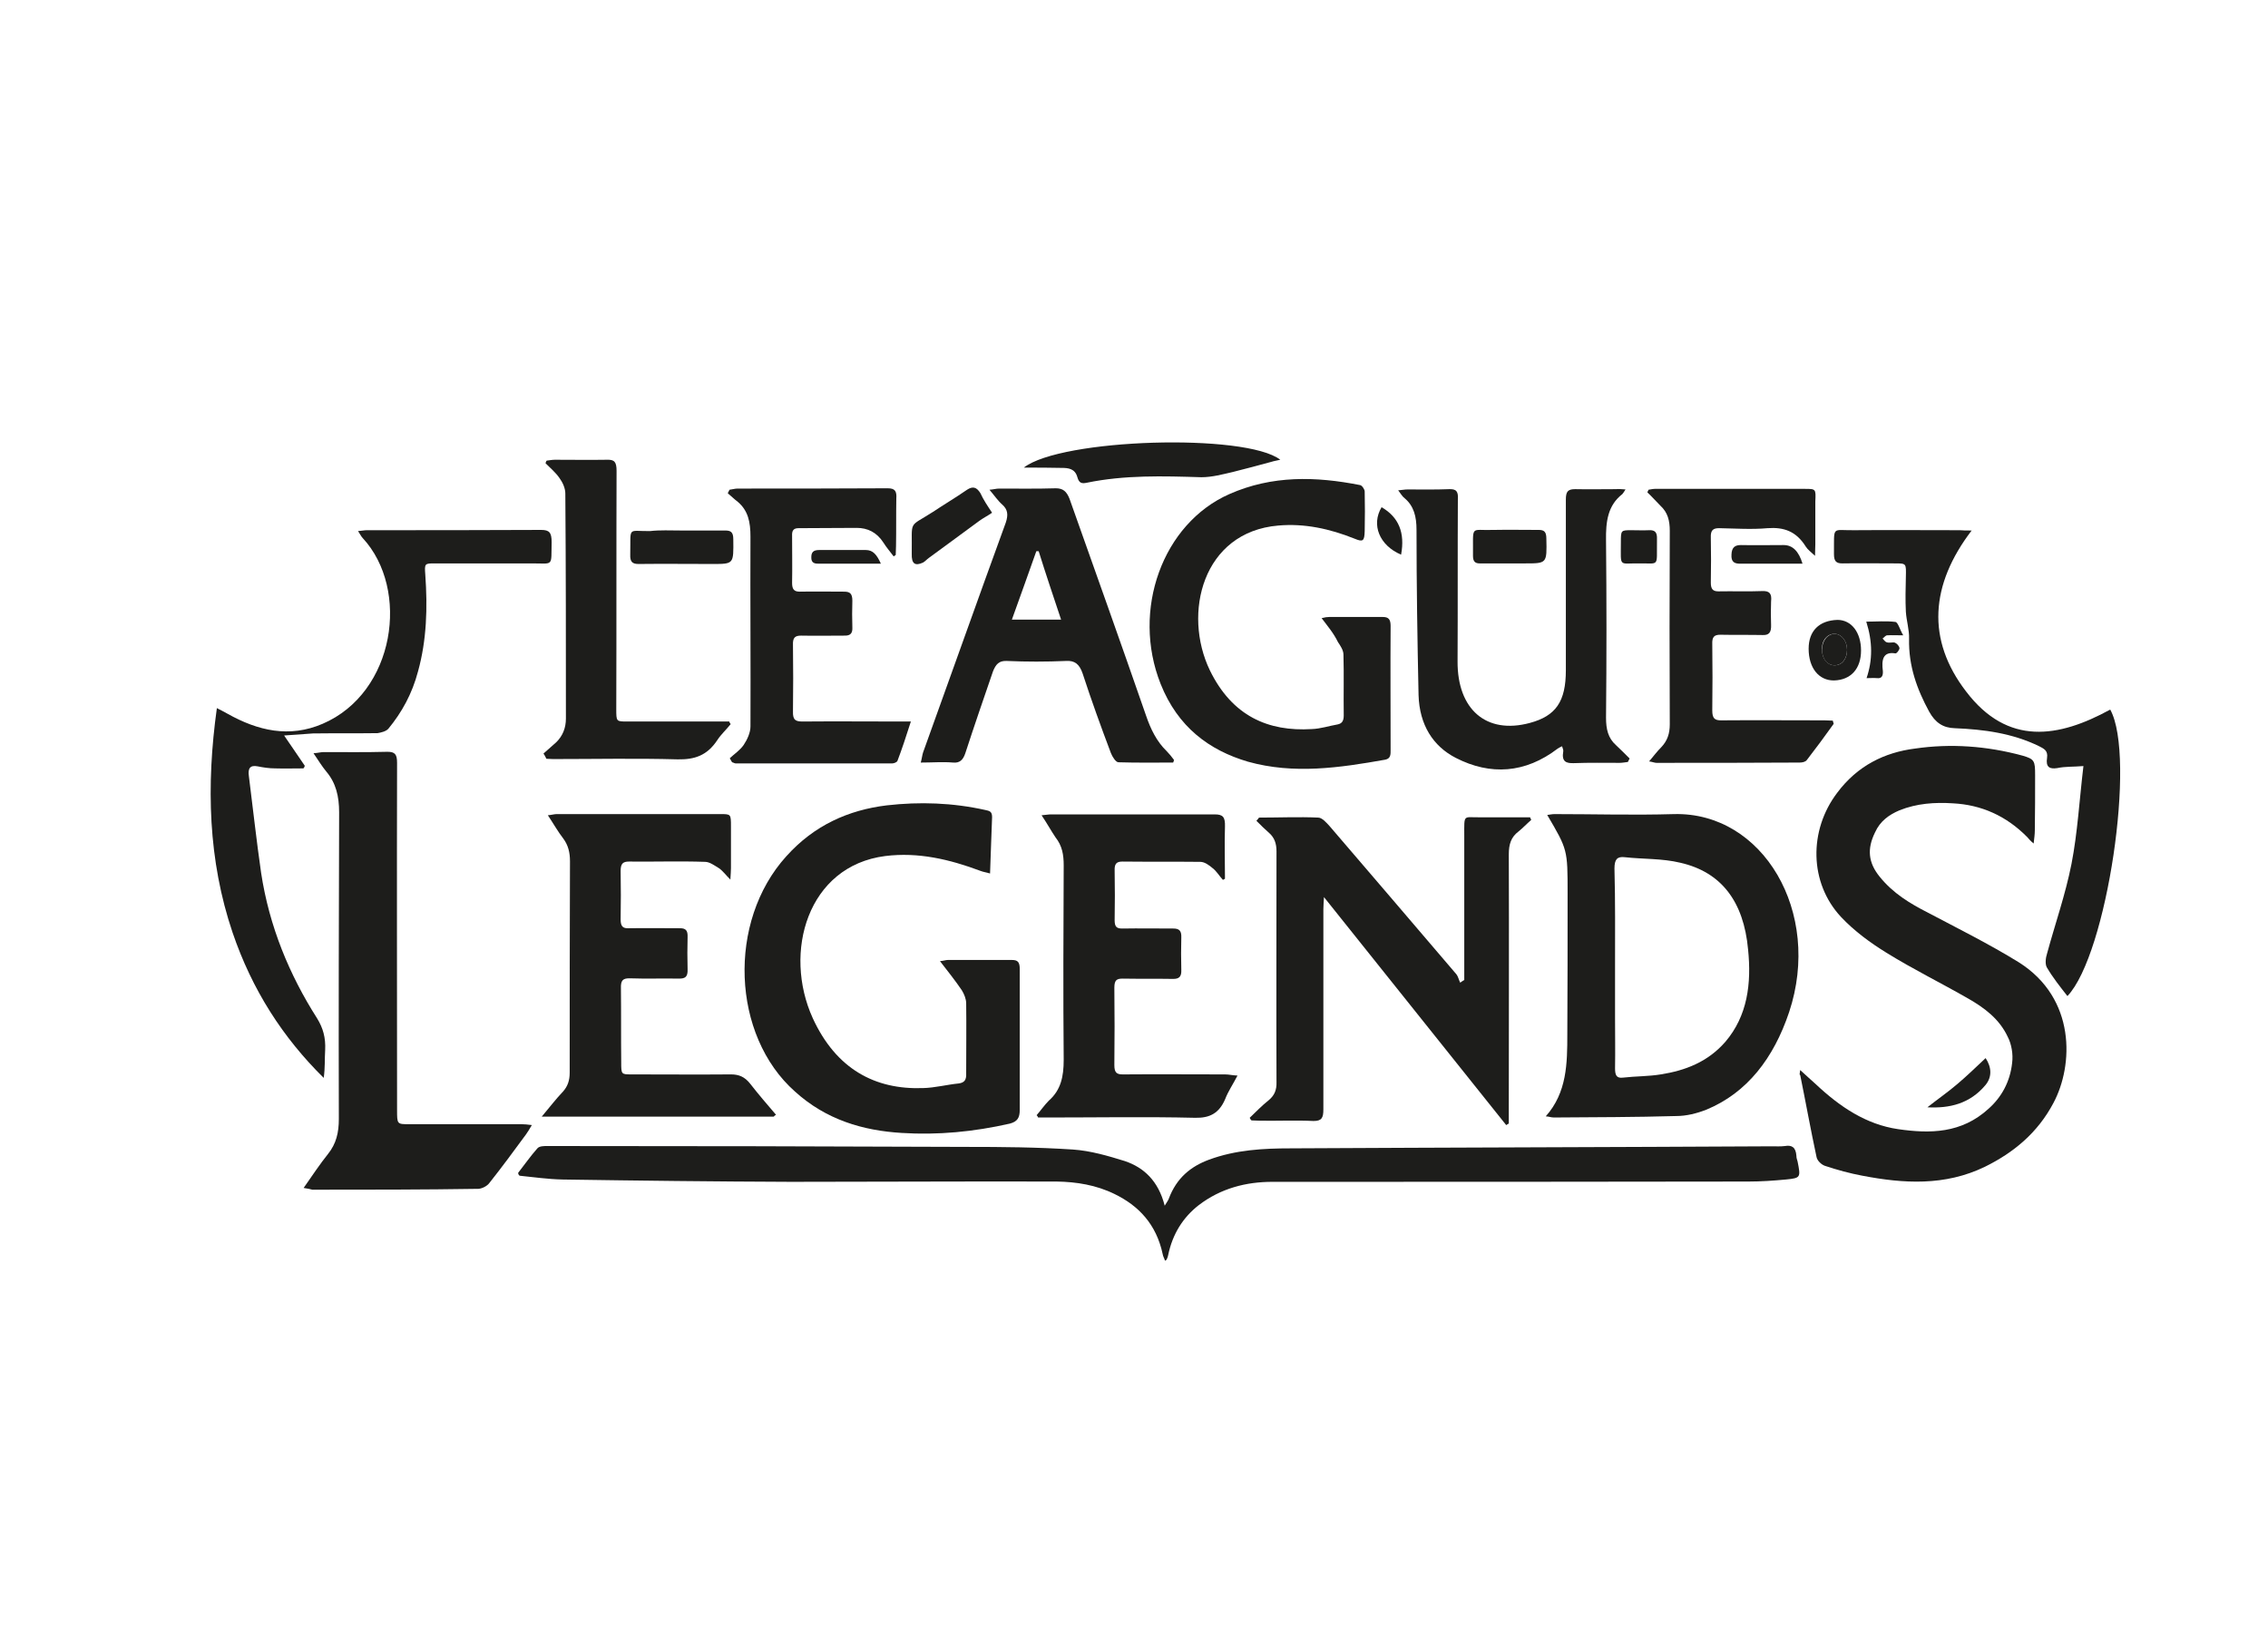 <?xml version="1.0" encoding="utf-8"?>
<!-- Generator: Adobe Illustrator 26.0.3, SVG Export Plug-In . SVG Version: 6.00 Build 0)  -->
<svg version="1.0" id="katman_1" xmlns="http://www.w3.org/2000/svg" xmlns:xlink="http://www.w3.org/1999/xlink" x="0px" y="0px"
	 viewBox="0 0 779.1 565.2" style="enable-background:new 0 0 779.1 565.2;" xml:space="preserve">
<style type="text/css">
	.st0{fill:#1D1D1B;}
</style>
<path class="st0" d="M618.4,367.5c2.1,1.9,3.7,3.4,5.4,4.9c8.3,7.8,17.3,13.8,28.2,15.4c11,1.6,21.8,1.5,31.1-7
	c4.5-4,7.4-9.3,8.1-15.7c0.4-3-0.2-6.5-1.5-9c-2.9-6.2-8.1-10-13.5-13.1c-9.4-5.4-19-10.1-28.2-15.8c-5.5-3.4-11-7.4-15.6-12.3
	c-10.9-11.7-11.1-29.7-1.3-42.6c7-9.4,16.4-13.9,26.7-15.2c12.3-1.8,24.7-0.9,36.9,2.4c4.2,1.2,4.4,1.8,4.4,6.7c0,6.3,0,12.7-0.1,19
	c0,1.3-0.2,2.7-0.4,4.5c-1.1-0.9-1.6-1.5-2.2-2.2c-7.3-7.4-15.9-11.1-25.5-11.6c-6.2-0.4-12.4,0-18.4,2.4c-3.5,1.5-6.6,3.6-8.4,7.6
	c-2.8,5.7-2.3,10.4,1.6,15.2c4.6,5.7,10.4,9.2,16.5,12.3c10.4,5.5,21.1,10.8,31.3,17.1c19.7,12.4,18.8,35.4,11.9,48.3
	c-5.5,10.4-13.8,17.1-23.5,21.9c-13.8,6.7-28,5.8-42.1,3.1c-4.3-0.8-8.7-2-12.9-3.4c-1.2-0.4-2.7-1.8-2.9-3.1
	c-2-9.3-3.7-18.8-5.6-28.1C618.1,369.2,618.2,368.8,618.4,367.5z"/>
<path class="st0" d="M178,402.8c2.2-2.8,4.2-5.7,6.6-8.4c0.7-0.8,2.2-0.8,3.4-0.8c48,0,96,0.1,144,0.3c12.2,0,24.3,0.1,36.5,0.9
	c6.1,0.4,12.2,2.2,18,4c6.4,2.2,11.4,6.7,13.6,15.3c0.7-1.2,1.2-1.8,1.4-2.4c2.7-7.2,7.6-11.1,13.8-13.4c9.2-3.4,18.7-3.9,28.2-3.9
	c55-0.3,110.1-0.4,165.2-0.7c1.5,0,2.9,0.1,4.5-0.1c2.3-0.4,3.7,0.4,3.9,3.4c0,0.7,0.2,1.2,0.4,1.9c1.1,5.5,1.1,5.7-4,6.2
	c-4.3,0.4-8.5,0.7-12.9,0.7c-54.5,0.1-109,0.1-163.5,0.1c-9,0-17.7,2.2-25.3,8c-5.4,4.2-9,9.9-10.5,17.1c-0.1,0.5-0.2,0.9-0.5,1.5
	c0,0.1-0.2,0.3-0.6,0.5c-0.2-0.8-0.7-1.5-0.8-2.3c-2.2-10.3-8.3-16.6-16.5-20.6c-6.3-3.1-13.1-4.2-19.9-4.3
	c-30.4-0.1-60.9,0.1-91.3,0.1c-26.2-0.1-52.4-0.4-78.5-0.8c-4.9-0.1-9.8-0.8-14.7-1.3C178.1,403.5,178,403.1,178,402.8z"/>
<path class="st0" d="M322.9,330.1c1.3-0.1,2-0.4,2.7-0.4c7.4,0,14.6,0,22,0c2,0,2.7,0.7,2.7,3.1c0,16.2,0,32.3,0,48.4
	c0,2.7-0.8,4-3.4,4.7c-12.3,2.8-24.7,4-37.2,3.2c-13.2-0.8-25.9-4.5-36.6-14.2c-21.8-19.3-23.3-58.4-3-80.8
	c9.6-10.7,21.4-15.9,34.5-17.5c11.4-1.3,22.7-0.9,33.9,1.6c1.3,0.3,2.3,0.4,2.3,2.4c-0.2,6.3-0.5,12.6-0.7,19.4
	c-1.3-0.4-2.3-0.5-3.3-0.9c-10.7-4-21.4-6.5-32.7-5.1c-26.7,3.4-35.2,33.1-24.9,55.7c8,17.4,21.3,24.6,37.9,24
	c4.1-0.1,8.2-1.2,12.3-1.6c2-0.3,2.6-1.3,2.5-3.5c0-8,0.1-16.1,0-24c0-1.5-0.7-3.2-1.5-4.5C328.1,336.7,325.6,333.6,322.9,330.1z"/>
<path class="st0" d="M429.3,383.9c2.1-2,4.2-4.2,6.6-6.1c1.9-1.6,2.7-3.5,2.6-6.2c-0.1-26.5,0-52.8,0-79.2c0-2.7-0.7-4.7-2.5-6.3
	c-1.5-1.3-2.9-2.7-4.4-4.2c0.2-0.3,0.5-0.5,0.6-0.7c0.1-0.1,0.2-0.4,0.4-0.4c6.8,0,13.6-0.3,20.2,0c1.4,0,2.9,1.8,4,3
	c14.5,16.9,28.9,33.7,43.4,50.7c0.7,0.8,0.9,2,1.4,3c0.5-0.3,0.9-0.7,1.4-0.9c0-1.6,0-3.2,0-4.9c0-14.8,0-29.8,0-44.7
	c0-7.6-0.4-6.2,5.4-6.3c5.7,0,11.5,0,17.2,0c0.1,0.3,0.2,0.5,0.4,0.9c-1.5,1.3-2.9,2.8-4.4,4c-2.5,1.9-3.3,4.3-3.3,7.8
	c0.1,29,0,58,0,87.2c0,1.8,0,3.5,0,5.3c-0.4,0.1-0.6,0.4-0.9,0.5c-20.7-25.9-41.4-51.8-62.6-78.3c-0.1,1.9-0.2,3.1-0.2,4.2
	c0,22.9,0,45.9,0,68.7c0,3-0.6,4-3.4,4c-6.1-0.3-12.3,0-18.4-0.1c-0.9,0-2-0.1-2.9-0.1C429.6,384.5,429.4,384.2,429.3,383.9z"/>
<path class="st0" d="M531,383.4c7.3-8.2,7.4-18.2,7.4-28.2c0.1-16.2,0.1-32.3,0.1-48.4c0-15,0-15-7-26.9c0.9-0.1,1.6-0.3,2.5-0.3
	c13.7,0,27.3,0.4,41,0c30.6-0.8,51,33.7,39.6,68c-5.3,15.8-14.4,27.7-28.4,33.5c-3.3,1.3-6.9,2.2-10.4,2.2c-14,0.4-28,0.4-42,0.5
	C532.8,383.8,532.3,383.5,531,383.4z M554.8,332.4c0,5.7,0,11.5,0,17.1c0,5.8,0.1,11.6,0,17.4c0,2.4,0.5,3.5,2.8,3.2
	c4.3-0.5,8.7-0.4,12.9-1.1c8.3-1.3,16.1-4.2,22.2-11.2c7.6-8.9,9-20,7.8-31.7c-1.5-16.5-9.2-26.6-23.3-29.8
	c-6.2-1.5-12.8-1.2-19.1-1.9c-2.6-0.3-3.5,0.8-3.5,3.9C554.9,309.6,554.8,320.9,554.8,332.4z"/>
<path class="st0" d="M104.3,408c3-4.3,5.6-8.2,8.4-11.7s3.7-7.3,3.7-12c-0.1-35.1,0-70.2,0.1-105.3c0-5.5-1.1-10.1-4.4-14
	c-1.5-1.8-2.7-3.8-4.4-6.3c1.6-0.1,2.6-0.4,3.4-0.4c7.4,0,14.6,0.1,22-0.1c2.6,0,3.3,0.9,3.3,3.8c-0.1,39.7,0,79.5,0,119.2
	c0,4.9,0,4.9,4.1,4.9c12.9,0,25.6,0,38.5,0c1.1,0,2.1,0.1,3.7,0.3c-0.9,1.5-1.4,2.4-2,3.2c-4.2,5.7-8.3,11.3-12.6,16.7
	c-0.8,1.1-2.5,1.9-3.7,2c-19,0.3-38,0.3-57.1,0.3C106.5,408.4,105.8,408.2,104.3,408z"/>
<path class="st0" d="M265.8,383.5c-26.3,0-52.7,0-79.7,0c2.7-3.2,4.9-6.1,7.3-8.6c1.6-1.8,2.3-3.8,2.3-6.5c0-24.2,0-48.4,0.1-72.6
	c0-3-0.6-5.5-2.3-7.8c-1.8-2.3-3.3-5-5.3-8c1.3-0.1,2.2-0.4,3-0.4c18.7,0,37.6,0,56.3,0c3.6,0,3.6,0,3.6,4.3c0,4.7,0,9.4,0,14.3
	c0,0.9-0.1,2-0.2,3.9c-1.6-1.6-2.6-3-3.9-3.9c-1.5-0.9-3.2-2.2-4.8-2.2c-8.7-0.3-17.4,0-26.1-0.1c-2.1,0-2.9,0.7-2.9,3.2
	c0.1,5.5,0.1,11.2,0,16.7c0,2.4,0.8,3.1,2.8,3c5.9-0.1,11.7,0,17.6,0c1.9,0,2.7,0.7,2.6,3c-0.1,3.6-0.1,7.4,0,11.1
	c0.1,2.6-0.8,3.2-2.9,3.2c-5.7-0.1-11.4,0.1-17.1-0.1c-2.2,0-3,0.7-2.9,3.4c0.1,8.5,0,16.9,0.1,25.4c0,4.2,0,4.2,3.6,4.2
	c11.4,0,22.7,0.1,34.1,0c2.7,0,4.7,0.8,6.6,3.2c2.8,3.6,5.9,7.2,8.9,10.7C266.2,383,266,383.3,265.8,383.5z"/>
<path class="st0" d="M454,212.3c1.2-0.3,1.9-0.4,2.6-0.4c6.1,0,12.3,0,18.4,0c2,0,2.7,0.8,2.7,3.1c-0.1,14.2,0,28.3,0,42.5
	c0,1.5,0.1,3-1.8,3.4c-15.7,2.8-31.5,5.1-47.2,0.7c-13.3-3.9-24.1-11.9-30-26.7c-10.1-25.4,0.7-55.1,23.6-65.2
	c14.7-6.5,29.7-6.1,44.9-3.1c0.7,0.1,1.6,1.5,1.6,2.2c0.1,4.6,0.1,9,0,13.6c-0.1,3.5-0.6,3.8-3.5,2.6c-8.5-3.4-17.2-5.3-26.2-4.5
	c-26,2.2-32.9,30.2-23.5,49.7c7.7,15.8,20.1,21.1,35,20.2c3-0.1,6-1.1,8.9-1.6c1.5-0.3,2.1-1.2,2.1-3.1c-0.1-7,0.1-13.9-0.1-20.9
	c0-1.5-1.1-3.1-1.9-4.3C458.1,217.4,456.1,215.1,454,212.3z"/>
<path class="st0" d="M357.8,280c1.4-0.1,2.3-0.3,3.2-0.3c18.7,0,37.6,0,56.3,0c2.8,0,3.6,0.9,3.5,4.2c-0.2,5.9,0,12,0,17.9
	c-0.2,0.1-0.5,0.3-0.7,0.4c-1.2-1.3-2.2-3-3.5-4c-1.3-1.1-2.8-2.2-4.3-2.2c-8.9-0.1-17.8,0-26.7-0.1c-2,0-2.8,0.7-2.7,3.1
	c0.1,5.7,0.1,11.5,0,17.1c0,2.3,0.8,2.8,2.6,2.8c5.9-0.1,11.7,0,17.6,0c2,0,2.8,0.8,2.7,3.1c-0.1,3.6-0.1,7.4,0,11.1
	c0.1,2.4-0.8,3.1-2.8,3.1c-5.7-0.1-11.6,0-17.3-0.1c-2,0-2.9,0.4-2.9,3.1c0.1,8.9,0.1,17.7,0,26.6c0,2.6,0.8,3.2,2.9,3.2
	c11.7-0.1,23.4,0,35.2,0c1.2,0,2.3,0.3,4.2,0.4c-1.6,3.1-3.2,5.4-4.2,8c-2.1,5-5.4,6.6-10.3,6.5c-17-0.4-33.9-0.1-50.8-0.1
	c-1.1,0-2.1,0-3.2,0c-0.1-0.3-0.2-0.5-0.5-0.8c1.4-1.6,2.7-3.5,4.2-5c4.1-3.6,5.1-8.2,5.1-14c-0.2-22.3-0.1-44.5,0-66.8
	c0-3.6-0.5-6.7-2.8-9.6C361.1,285.4,359.7,282.8,357.8,280z"/>
<path class="st0" d="M97.6,252.6c2.7,3.9,4.9,7.2,7.1,10.4c-0.1,0.3-0.2,0.7-0.5,0.9c-3.3,0-6.4,0.1-9.7,0c-2,0-4-0.3-6-0.7
	c-2.6-0.5-3.4,0.7-3,3.4c1.4,11.1,2.6,22.1,4.2,33.2c2.8,18.4,9.7,35,19.2,49.9c2.1,3.4,3,6.7,2.8,10.9c-0.2,3.1,0,6.2-0.5,9.6
	c-14-13.8-24.6-30.2-31.3-49.9c-8.4-24.8-9.1-50.5-5.4-77.1c1.5,0.8,2.6,1.3,3.6,1.9c10.5,5.9,21.3,8.4,32.7,3.5
	c25-10.7,30.1-46.2,13.8-63.8c-0.5-0.5-0.8-1.2-1.6-2.4c1.3-0.1,2.2-0.3,3-0.3c20,0,39.9,0,59.9-0.1c2.8,0,3.6,0.9,3.6,4.2
	c-0.2,8.5,0.8,7.3-6.6,7.3c-11.1,0-22.4,0-33.5,0c-3.5,0-3.6,0-3.3,3.9c0.8,11.2,0.5,22.4-2.5,33.2c-2,7.6-5.5,14-10.2,19.7
	c-0.8,0.9-2.5,1.3-3.7,1.5c-7.4,0.1-14.9,0-22.2,0.1C104.5,252.1,101.5,252.3,97.6,252.6z"/>
<path class="st0" d="M558.4,168.1c-0.6,0.9-0.8,1.3-1.1,1.6c-5,3.9-5.7,9.4-5.6,15.9c0.2,20.2,0.2,40.6,0,60.9c0,3.9,0.7,7,3.4,9.4
	c1.6,1.5,3.2,3.1,4.7,4.6c-0.2,0.4-0.4,0.8-0.6,1.2c-0.9,0.1-1.9,0.3-2.8,0.3c-5.3,0-10.4-0.1-15.7,0.1c-2.7,0.1-4.3-0.5-3.7-4
	c0.1-0.4-0.1-0.9-0.4-1.8c-0.6,0.3-1.1,0.5-1.5,0.8c-11.1,8.5-23.1,9.3-35,3.2c-7.8-4-12.5-11.3-12.8-21.6
	c-0.4-18.9-0.7-37.8-0.7-56.7c0-4.6-0.9-8.2-4.1-10.9c-0.7-0.5-1.3-1.5-2.2-2.7c1.4-0.1,2.2-0.3,3.2-0.3c4.8,0,9.5,0.1,14.3-0.1
	c2.5-0.1,3.2,0.8,3,3.6c-0.1,18.5,0,37-0.1,55.5c-0.1,16.6,9.9,25.2,24.8,21.2c9-2.4,12.4-7.4,12.4-18.1c0-19.6,0-39.1,0-58.6
	c0-2.8,0.7-3.6,3.2-3.6c4.7,0.1,9.4,0,14,0C556.1,167.9,556.9,168,558.4,168.1z"/>
<path class="st0" d="M403,261.9c-6.3,0-12.5,0.1-18.8-0.1c-0.9,0-2.1-1.9-2.6-3.2c-3.4-9-6.7-18.1-9.7-27.3
	c-1.1-3.2-2.7-4.5-5.7-4.3c-6.8,0.3-13.6,0.3-20.4,0c-2.6-0.1-3.7,1.1-4.7,3.6c-3.2,9.3-6.4,18.6-9.5,28.1c-0.8,2.4-2,3.4-4.2,3.2
	c-3.5-0.3-7.1,0-11.1,0c0.4-1.5,0.5-2.6,0.8-3.5c9.5-26.3,18.8-52.6,28.4-78.9c0.9-2.7,0.7-4.5-1.2-6.2c-1.5-1.3-2.7-3.1-4.4-5.1
	c1.4-0.1,2.3-0.4,3.3-0.4c6.6,0,13,0.1,19.5-0.1c2.5,0,3.7,1.1,4.7,3.6c8.8,24.8,17.7,49.7,26.3,74.5c1.6,4.7,3.7,8.9,7,12.1
	c0.9,0.9,1.8,2,2.6,3.1C403.2,261.4,403.1,261.7,403,261.9z M356.8,189.3c-0.2,0-0.5,0-0.8,0c-2.7,7.7-5.5,15.4-8.4,23.5
	c5.9,0,11.1,0,16.9,0C361.8,204.7,359.2,197,356.8,189.3z"/>
<path class="st0" d="M250.7,260.4c1.6-1.5,3.5-2.7,4.8-4.6c1.2-1.8,2.3-4.2,2.3-6.3c0.1-21.7-0.1-43.5,0-65.2c0-5-0.8-8.9-4.3-11.9
	c-1.2-0.9-2.3-2-3.5-3c0.2-0.4,0.4-0.8,0.6-1.2c0.9-0.1,1.9-0.4,2.7-0.4c17.2,0,34.4,0,51.6-0.1c2.5,0,3.2,0.9,3,3.6
	c-0.1,5.4,0,10.8-0.1,16.2c0,1.1-0.1,2-0.1,3.1c-0.2,0.1-0.5,0.4-0.7,0.5c-1.2-1.6-2.5-3.1-3.5-4.7c-2.3-3.6-5.5-5.1-9.2-5.1
	c-6.7,0-13.3,0.1-20,0.1c-1.6,0-2.3,0.7-2.2,2.6c0,5.4,0.1,10.8,0,16.2c0,2.2,0.7,3,2.6,3c5.1-0.1,10.3,0,15.3,0
	c2,0,2.8,0.7,2.8,3.1c-0.1,3.1-0.1,6.1,0,9.2c0.1,2-0.7,2.8-2.5,2.8c-5,0-10.1,0.1-15.1,0c-2.1,0-2.9,0.7-2.8,3.2
	c0.1,7.6,0.1,15.2,0,22.8c-0.1,3,0.9,3.5,3.3,3.5c11.1-0.1,22.1,0,33.2,0c1.1,0,2.1,0,4,0c-1.6,5-3,9.3-4.6,13.5
	c-0.2,0.5-1.2,0.9-1.9,0.9c-17.9,0-35.7,0-53.6,0c-0.5,0-0.8-0.3-1.3-0.4C251.2,261.3,250.9,260.9,250.7,260.4z"/>
<path class="st0" d="M629.9,248.6c-3,4.2-6.1,8.4-9.2,12.4c-0.5,0.7-1.6,0.9-2.5,0.9c-16.4,0.1-32.8,0.1-49.2,0.1
	c-0.6,0-1.2-0.3-2.5-0.5c1.6-1.9,2.8-3.5,4.2-4.9c2.1-2.2,2.9-4.7,2.9-7.8c-0.1-22.1-0.1-44.4,0-66.5c0-3.5-0.7-6.3-3.2-8.6
	c-1.5-1.5-2.9-3.1-4.5-4.6c0.1-0.3,0.2-0.5,0.4-0.9c0.7-0.1,1.5-0.3,2.2-0.3c17.1,0,34.3,0,51.4,0c3.9,0,3.9,0,3.7,4.3
	c0,5,0,10,0,14.8c0,1.1-0.1,2-0.1,3.9c-1.4-1.3-2.6-2.2-3.2-3.2c-3.3-5.3-7.6-6.7-13.1-6.3c-5.5,0.5-11.1,0.1-16.7,0
	c-2.1,0-2.9,0.8-2.8,3.2c0.1,5.1,0.1,10.4,0,15.5c0,2.2,0.7,3,2.6,3c5-0.1,10.1,0.1,15.1-0.1c2.5-0.1,3.3,0.9,3,3.6
	c-0.1,2.6-0.1,5.3,0,8c0.1,2.6-0.7,3.6-2.9,3.5c-4.8-0.1-9.7,0-14.5-0.1c-2.1,0-2.9,0.7-2.8,3.2c0.1,7.6,0.1,15.2,0,22.8
	c0,2.7,0.8,3.4,3,3.4c11.8-0.1,23.6,0,35.5,0c0.9,0,2,0.1,2.9,0.1C629.7,247.9,629.8,248.3,629.9,248.6z"/>
<path class="st0" d="M677.3,182.2c-14.2,18.6-15.6,37.5-1.9,55.3c14.3,18.8,31.8,15.9,49.5,6.2c9,16.2-1.1,84.1-14.7,98.4
	c-2.5-3.2-5-6.3-7.1-9.9c-0.6-1.1-0.4-3.2,0.1-4.7c2.8-10.3,6.3-20.2,8.4-30.8c2.1-10.8,2.7-21.9,4.1-33.6c-3.4,0.3-6.2,0.1-9,0.7
	c-2.6,0.4-4-0.3-3.5-3.5c0.4-2.6-1.2-3.2-2.7-4c-9.2-4.5-19.1-5.8-29-6.2c-4-0.1-6.7-1.9-8.8-5.7c-4.2-7.7-7.1-15.7-6.9-25
	c0.1-3.1-0.9-6.2-1.1-9.3c-0.2-3.9-0.1-8,0-12c0.1-4.6,0.2-4.6-3.7-4.6c-6.1,0-12.1-0.1-18.1,0c-2.1,0-2.9-0.7-2.9-3.2
	c0.1-9.9-0.9-8.1,6.8-8.2c12.2-0.1,24.3,0,36.5,0C674.3,182.2,675.4,182.2,677.3,182.2z"/>
<path class="st0" d="M186.7,258.8c1.4-1.2,2.9-2.6,4.3-3.8c2.3-2.2,3.4-5,3.4-8.2c0-25.8,0-51.6-0.2-77.3c0-1.8-0.9-3.8-2-5.3
	c-1.3-1.9-3.2-3.5-4.8-5.1c0.1-0.3,0.2-0.7,0.4-0.9c0.9-0.1,1.9-0.3,2.8-0.3c6,0,11.9,0.1,17.9,0c2.6-0.1,3.3,0.8,3.3,3.8
	c-0.1,27.3,0,54.5-0.1,81.8c0,4.3,0,4.3,3.7,4.3c10.8,0,21.4,0,32.2,0c0.9,0,1.9,0,2.9,0c0.1,0.3,0.2,0.5,0.5,0.9
	c-1.5,1.9-3.3,3.5-4.6,5.5c-3.5,5.3-7.8,6.7-13.6,6.6c-14.3-0.4-28.6-0.1-42.8-0.1c-0.8,0-1.6-0.1-2.3-0.1
	C187.3,259.8,187,259.2,186.7,258.8z"/>
<path class="st0" d="M351.7,160.6c12.8-10,76.2-11.9,88.1-2.7c-1.2,0.3-2.1,0.4-3,0.7c-4.4,1.2-8.9,2.4-13.3,3.5
	c-3.5,0.8-7.1,1.8-10.8,1.8c-13.2-0.4-26.3-0.8-39.4,1.9c-1.5,0.3-2.6,0.3-3.2-1.9c-0.8-3-3.2-3.2-5.4-3.2
	C360.6,160.6,356.4,160.6,351.7,160.6z"/>
<path class="st0" d="M234,182.2c5,0,10.1,0,15.1,0c1.9,0,2.8,0.5,2.8,3c0.1,8.5,0.2,8.5-7.1,8.5c-8.5,0-17.1-0.1-25.5,0
	c-2.1,0-2.9-0.8-2.8-3.2c0.2-9.9-1.1-8,6.8-8.1C226.8,182,230.3,182.2,234,182.2z"/>
<path class="st0" d="M340.8,176.1c-1.6,1.1-3.2,1.9-4.4,2.8c-5.7,4.2-11.6,8.5-17.3,12.7c-0.7,0.5-1.3,1.2-2,1.6
	c-2.8,1.3-4,0.4-3.9-3c0.2-12-1.4-8.8,7.3-14.4c3.9-2.6,7.8-4.9,11.7-7.6c2-1.3,3.3-0.9,4.6,1.2
	C337.8,171.6,339.2,173.7,340.8,176.1z"/>
<path class="st0" d="M518.7,193.5c-3.5,0-6.9,0-10.4,0c-1.6,0-2.3-0.7-2.3-2.6c0.1-10.9-1.1-8.6,7-8.9c5.1-0.1,10.4,0,15.6,0
	c1.9,0,2.6,0.7,2.6,3c0.2,8.5,0.2,8.5-7.3,8.5C522.1,193.5,520.4,193.5,518.7,193.5z"/>
<path class="st0" d="M631.2,212.9c4.8,0,8.1,4.3,8.1,10.5c0,6.3-3.5,10.1-9.2,10.3c-5.3,0.1-8.8-4.3-8.8-10.9
	C621.3,216.7,624.9,213.1,631.2,212.9z M634.5,223.2c0-3.1-1.9-5.4-4.2-5.5c-2.6-0.1-4.6,2.3-4.4,5.5c0,3.1,1.9,5.3,4.3,5.3
	C632.8,228.5,634.5,226.3,634.5,223.2z"/>
<path class="st0" d="M619.2,193.6c-1.9,0-3.7,0-5.5,0c-5.3,0-10.5,0-15.9,0c-1.9,0-3.2-0.5-3-3.2c0.1-2.4,1.2-3.2,3.2-3.2
	c4.9,0.1,9.8,0,14.7,0C615.8,187.2,617.9,189.3,619.2,193.6z"/>
<path class="st0" d="M563,193.5c-7-0.1-6.2,1.5-6.2-7.2c0-4.2,0-4.2,3.6-4.2c2,0,4,0.1,6.1,0c2.1-0.1,2.8,0.8,2.7,3.1
	c0,0.3,0,0.7,0,0.9C569.1,194.9,570.1,193.4,563,193.5z"/>
<path class="st0" d="M641.1,213.5c3.5,0,6.8-0.3,10,0.1c0.9,0.1,1.5,2.6,2.7,4.6c-2.5,0-4-0.1-5.5,0c-0.6,0-1,0.7-1.6,1.1
	c0.5,0.5,0.9,1.2,1.5,1.3c0.8,0.3,1.9-0.1,2.7,0.1c0.7,0.3,1.5,1.1,1.6,1.9c0.1,0.4-0.9,1.9-1.4,1.8c-4.3-0.7-4.8,2.2-4.3,6.1
	c0.1,1.6-0.4,2.6-2,2.4c-1.2-0.1-2.3,0-3.6,0C643.3,226.7,643.3,220.5,641.1,213.5z"/>
<path class="st0" d="M682.1,363.4c2.1,3.2,2.2,6.5,0,9.2c-5.4,6.5-12.4,8.1-20,7.7c3.4-2.7,6.9-5.1,10.3-8
	C675.6,369.6,678.8,366.5,682.1,363.4z"/>
<path class="st0" d="M302.6,193.6c-2.6,0-4.6,0-6.6,0c-4.8,0-9.7,0-14.5,0c-1.4,0-2.9,0-2.8-2.3c0-2.2,1.4-2.4,2.9-2.4
	c5.3,0,10.5,0,15.8,0C299.9,188.9,301.2,190.5,302.6,193.6z"/>
<path class="st0" d="M481.3,190.5c-7.5-3.2-10.3-10.3-6.7-16.3C480.5,177.6,482.7,183,481.3,190.5z"/>
<path class="st0" d="M634.5,223.2c0,3.1-1.8,5.3-4.3,5.3s-4.3-2.2-4.3-5.3c0-3.2,1.9-5.5,4.4-5.5
	C632.6,217.8,634.5,220.1,634.5,223.2z"/>
</svg>
